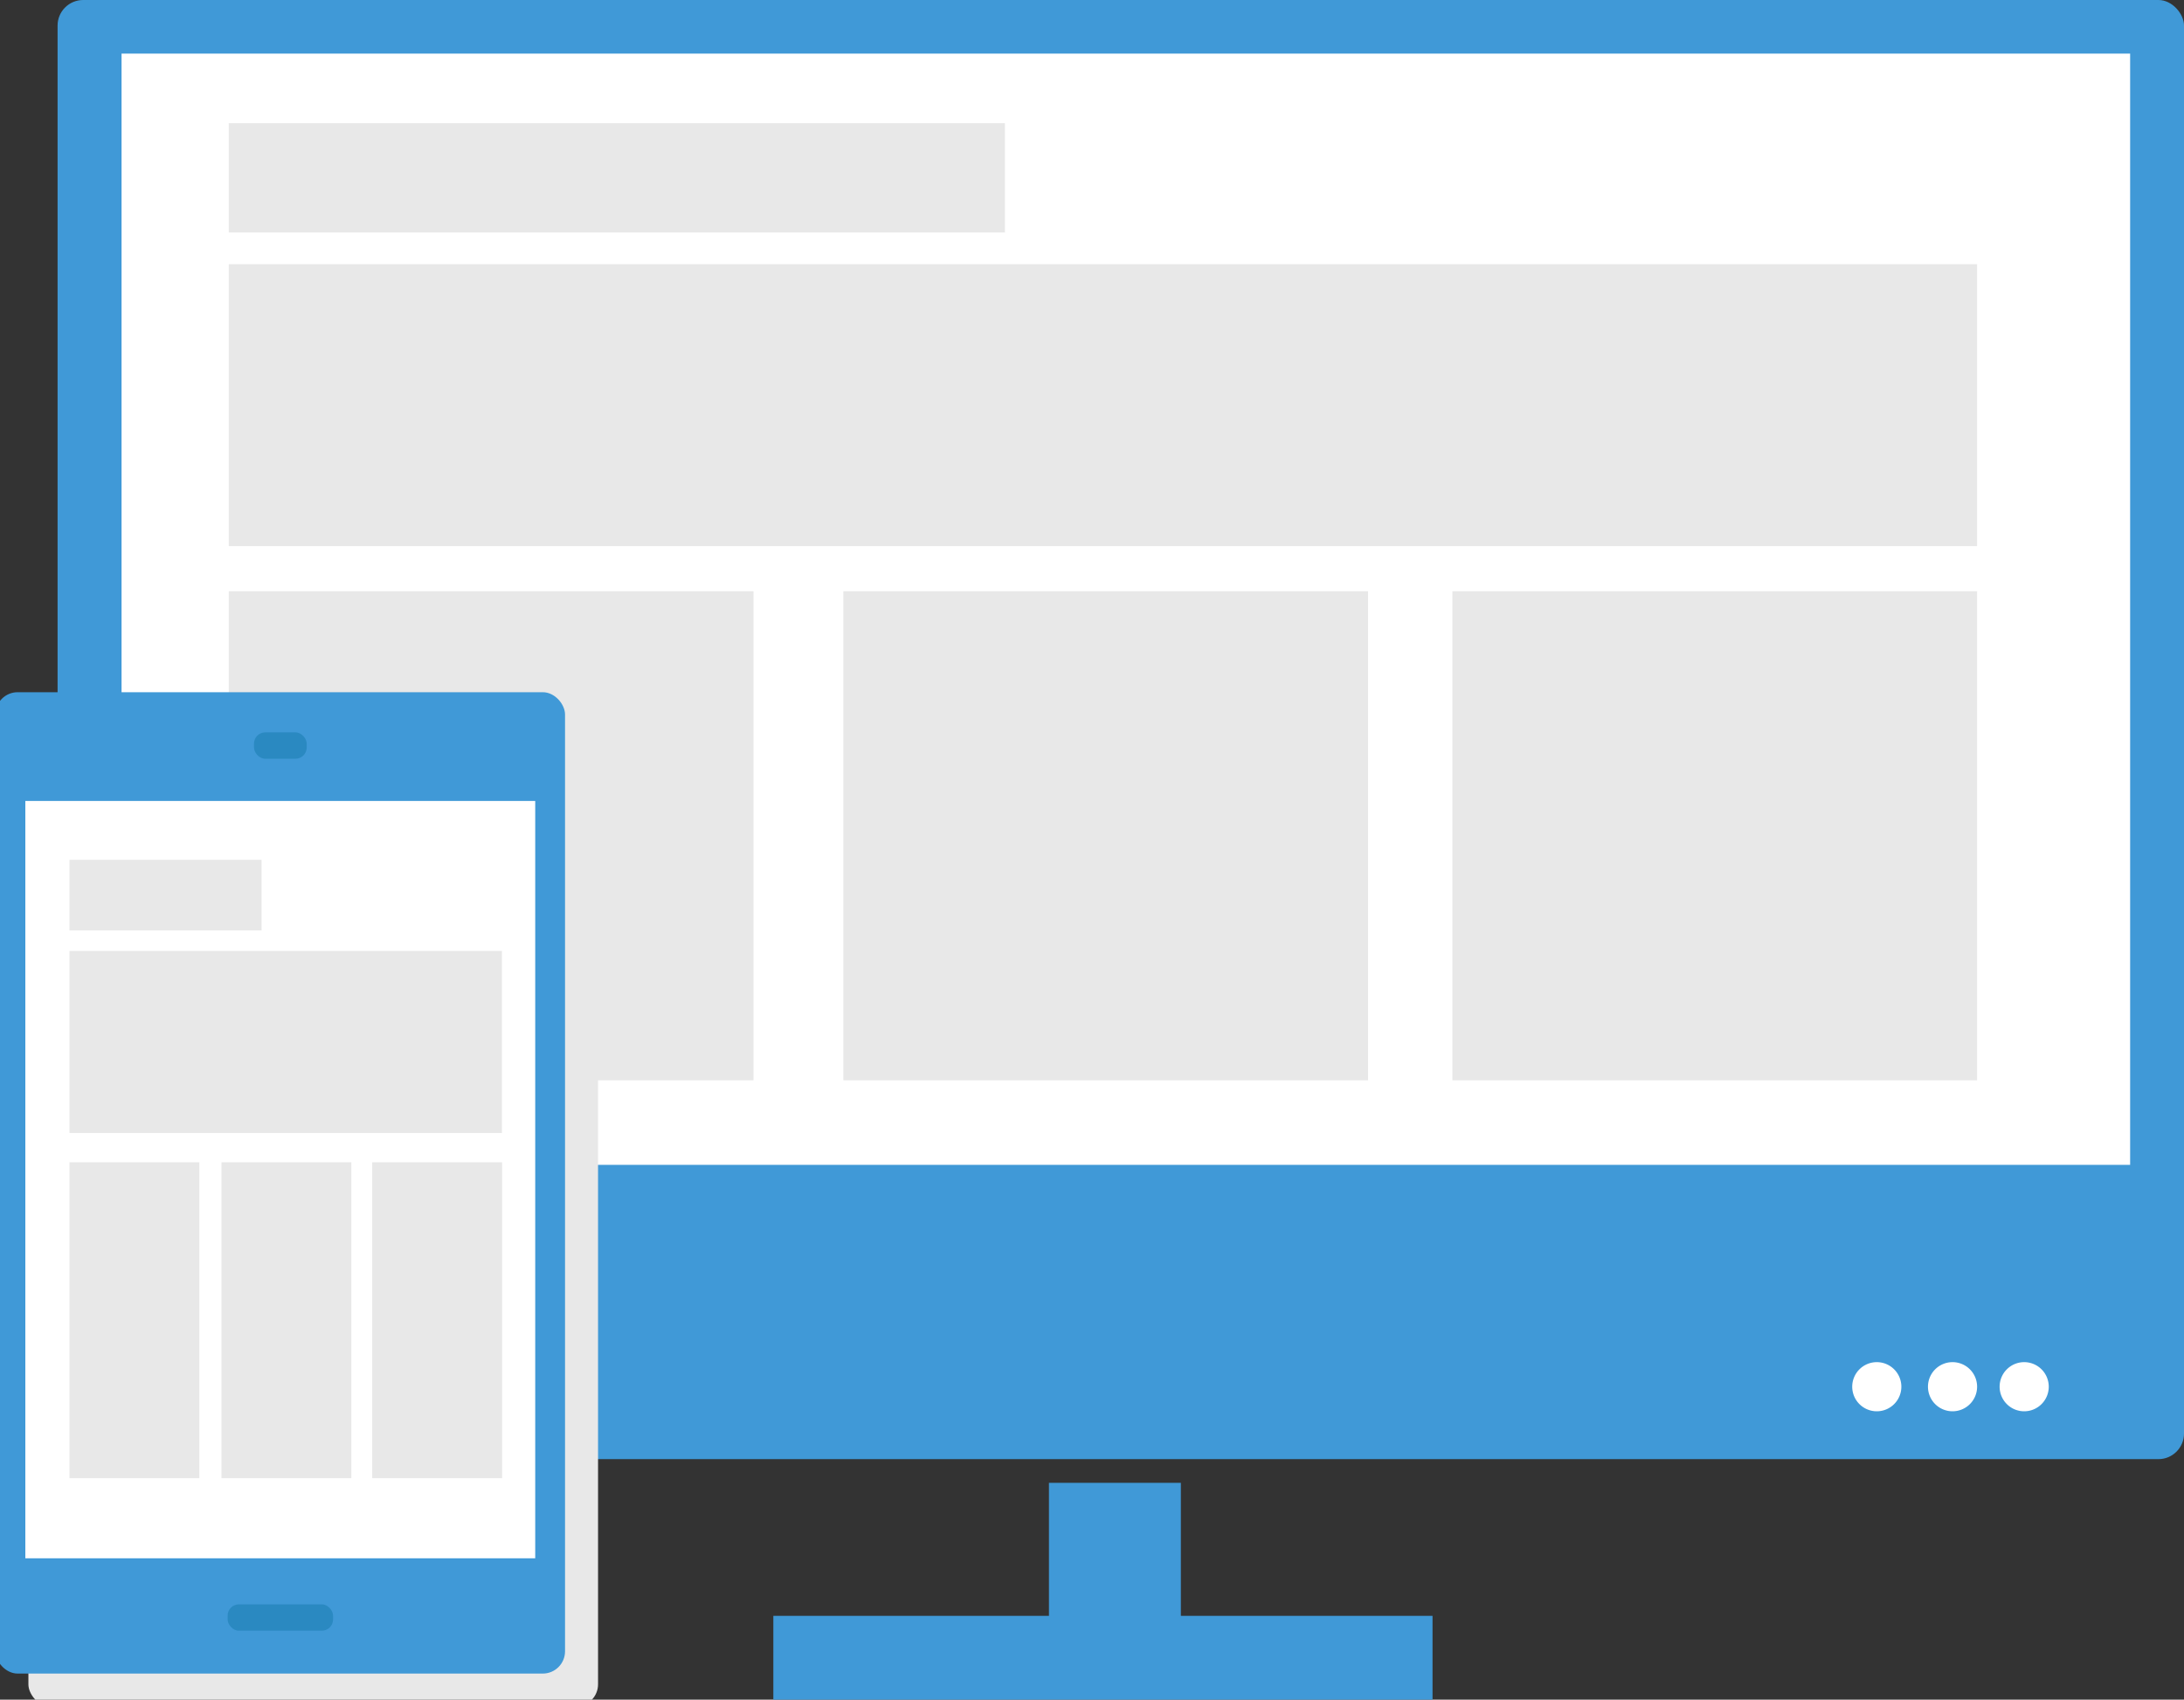 <svg xmlns="http://www.w3.org/2000/svg" viewBox="0 0 170.69 132.84"><rect x="0" y="0" width="170.69" height="132.84" fill="#333333" stroke="none"/><defs><style>.cls-1{isolation:isolate;}.cls-2{fill:#4099d7;}.cls-3{fill:#fff;}.cls-4{fill:#e8e8e8;}.cls-5{fill:#0a72a0;opacity:0.4;mix-blend-mode:multiply;}</style></defs><title>Mesa de trabajo 16</title><g class="cls-1"><g id="Capa_1" data-name="Capa 1"><rect class="cls-2" x="4.5" width="166.19" height="114.04" rx="2" ry="2"/><rect class="cls-3" x="9.5" y="4.19" width="156.98" height="86.85"/><path class="cls-3" d="M144.76,108.38a1.92,1.92,0,1,0,1.92-1.92A1.92,1.92,0,0,0,144.76,108.38Z"/><path class="cls-3" d="M150.68,108.38a1.92,1.92,0,1,0,1.92-1.92A1.92,1.92,0,0,0,150.68,108.38Z"/><path class="cls-3" d="M156.28,108.38a1.92,1.92,0,1,0,1.92-1.92A1.92,1.92,0,0,0,156.28,108.38Z"/><polygon class="cls-2" points="92.29 126.29 92.29 115.89 81.98 115.89 81.98 126.29 60.44 126.29 60.44 132.84 111.96 132.84 111.96 126.29 92.29 126.29"/><rect class="cls-4" x="17.88" y="20.65" width="136.64" height="22.03"/><rect class="cls-4" x="17.88" y="9.63" width="60.66" height="8.54"/><rect class="cls-4" x="17.88" y="46.21" width="41.01" height="38.22"/><rect class="cls-4" x="65.91" y="46.21" width="41.01" height="38.22"/><rect class="cls-4" x="113.51" y="46.21" width="41.01" height="38.22"/><rect class="cls-4" x="2.22" y="56.68" width="44.52" height="76.7" rx="1.74" ry="1.74"/><rect class="cls-2" x="-0.36" y="54.1" width="44.52" height="76.7" rx="1.74" ry="1.74"/><rect class="cls-3" x="1.98" y="62.6" width="39.85" height="59.19"/><rect class="cls-5" x="17.79" y="125.39" width="8.24" height="2.06" rx="0.88" ry="0.88"/><rect class="cls-5" x="19.85" y="57.24" width="4.12" height="2.06" rx="0.88" ry="0.88"/><rect class="cls-4" x="5.43" y="74.32" width="33.8" height="14.23"/><rect class="cls-4" x="5.43" y="67.2" width="15.01" height="5.52"/><rect class="cls-4" x="5.43" y="90.84" width="10.15" height="24.69"/><rect class="cls-4" x="17.31" y="90.84" width="10.15" height="24.69"/><rect class="cls-4" x="29.09" y="90.84" width="10.15" height="24.69"/></g></g></svg>